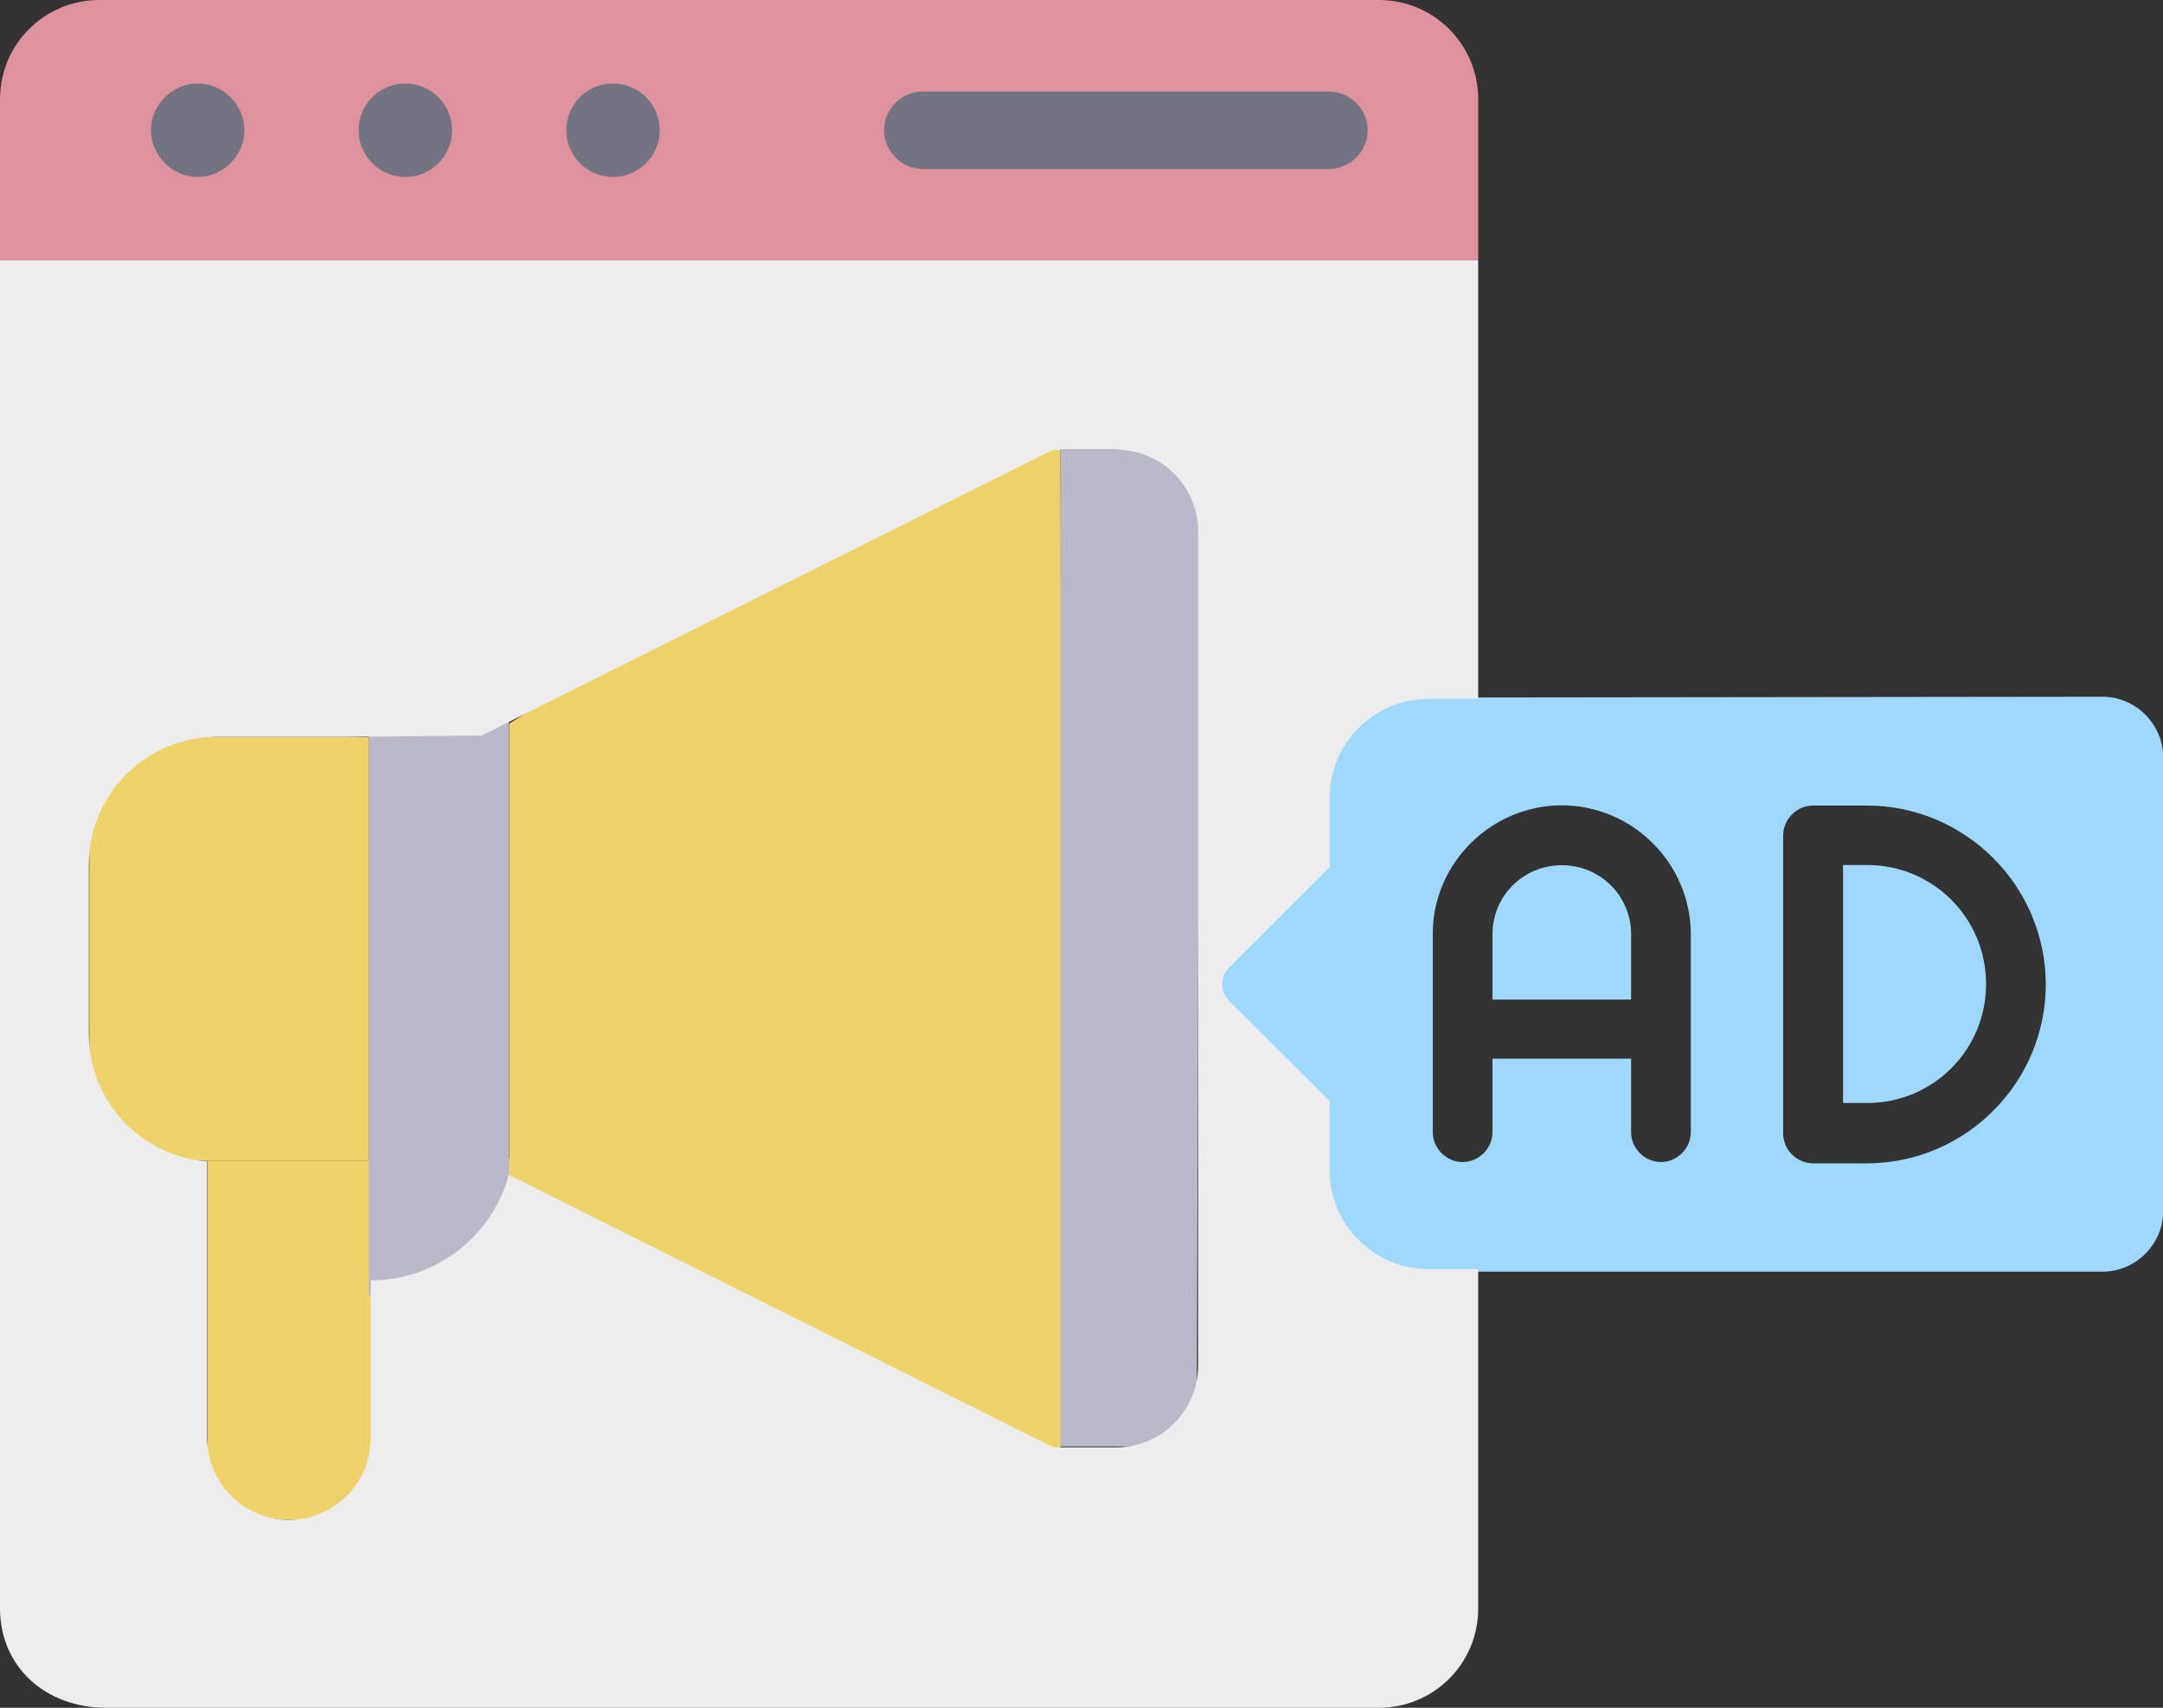 <?xml version="1.0" encoding="UTF-8"?>
<svg id="Layer_2" data-name="Layer 2" xmlns="http://www.w3.org/2000/svg" viewBox="0 0 100 78.95">
  <rect x="0" y="0" width="100" height="78.95" fill="#333333" stroke="none"/>
  <defs>
    <style>
      .cls-1 {
        fill: #f0d26b;
      }

      .cls-1, .cls-2, .cls-3, .cls-4, .cls-5, .cls-6 {
        fill-rule: evenodd;
      }

      .cls-2, .cls-7 {
        fill: #b9b9ca;
      }

      .cls-3 {
        fill: #9ed9fd;
      }

      .cls-4 {
        fill: #df929d;
      }

      .cls-8, .cls-6 {
        fill: #727581;
      }

      .cls-5 {
        fill: #ededed;
      }
    </style>
  </defs>
  <g id="Web_App_Development" data-name="Web App Development">
    <g>
      <path class="cls-3" d="m85.21,40v10.99h1.11c3.05,0,5.5-2.45,5.5-5.5s-2.45-5.5-5.5-5.5h-1.11Z"/>
      <path class="cls-3" d="m72.2,40c-1.78,0-3.2,1.42-3.2,3.2v3.01h6.41v-3.01c0-1.78-1.42-3.2-3.2-3.2Z"/>
      <path class="cls-3" d="m63.66,32.25c-1.54,0-2.81,1.27-2.81,2.81v4.43c0,.36-.16.71-.4.99l-5.06,5.06,5.06,5.06c.28.28.4.59.4.99v4.39c0,1.54,1.27,2.81,2.81,2.81h33.54c1.54,0,2.81-1.27,2.81-2.81v-20.96c0-1.54-1.27-2.81-2.81-2.81l-33.54.04h0Zm8.54,4.98c3.28,0,5.97,2.69,5.97,5.97v4.35h0v4.79c0,.75-.63,1.38-1.38,1.38s-1.38-.63-1.38-1.38v-3.4h-6.41v3.4c0,.75-.63,1.38-1.38,1.38s-1.38-.63-1.38-1.38v-9.18c0-3.24,2.69-5.93,5.97-5.93h0Zm10.24,15.15v-13.76c0-.75.63-1.38,1.38-1.38h2.49c4.55,0,8.27,3.72,8.27,8.27s-3.72,8.27-8.27,8.27h-2.49c-.75,0-1.38-.63-1.38-1.38Z"/>
      <path class="cls-2" d="m49.02,20.79l-.14,46.08h3.22c1.75.02,3.22-.74,3.23-1.64l.13-42.76c0-.9-1.47-1.66-3.22-1.67h-3.22Z"/>
      <rect class="cls-7" x="17.05" y="32.21" width="6.48" height="22.11"/>
      <path class="cls-1" d="m4.13,38.8v10.18c0,2.58,2.48,4.69,5.52,4.69h7.4v-19.59h-7.4c-3.03.04-5.52,2.15-5.52,4.73Z"/>
      <path class="cls-1" d="m9.6,53.67v14.85c0,.95,1.81,1.74,3.96,1.74s3.96-.8,3.96-1.74v-14.85h-7.92Z"/>
      <path class="cls-2" d="m17.05,53.57v6.31c3.25,0,5.92-2.7,6.76-6.31h-6.76Z"/>
      <polygon class="cls-1" points="49.02 17.56 23.54 33.45 23.54 54.42 49.02 70.26 49.02 17.56"/>
      <path class="cls-4" d="m0,4.59v7.45h68.34v-7.45c0-2.54-2.05-4.59-4.59-4.59H4.59C2.05,0,0,2.05,0,4.59h0Z"/>
      <circle class="cls-8" cx="18.74" cy="6.02" r="2.16"/>
      <circle class="cls-8" cx="28.34" cy="6.02" r="2.16"/>
      <path class="cls-6" d="m6.98,6.02c0,1.18.98,2.16,2.16,2.16s2.16-.98,2.16-2.16-.98-2.16-2.16-2.16-2.16.98-2.16,2.16Z"/>
      <path class="cls-6" d="m42.66,4.23c-.98,0-1.79.81-1.79,1.79s.81,1.79,1.79,1.79h18.78c.98,0,1.79-.81,1.79-1.79s-.81-1.79-1.79-1.79h-18.78Z"/>
      <path class="cls-5" d="m68.34,12.04H0v62.32C0,77.03,2.08,78.95,4.91,78.95h58.84c2.54,0,4.59-2.05,4.59-4.59v-15.69h-2.28c-2.54,0-4.59-2.05-4.59-4.59v-3.19l-4.62-4.59c-.46-.46-.46-1.17,0-1.59l4.62-4.62v-3.19c0-2.54,2.05-4.59,4.59-4.59h2.28V12.04h0Zm-46.08,21.97l26.23-13.12c.07-.03.1-.07.16-.07h.03c.1-.03.2-.03.29-.03h2.64c2.08,0,3.78,1.69,3.78,3.78v38.56c0,2.08-1.69,3.78-3.78,3.78h-2.86c-.07-.03-.13-.03-.2-.07l-25.03-12.53c-.75,2.8-3.32,4.88-6.38,4.88v7.29c0,2.08-1.69,3.78-3.78,3.78s-3.78-1.69-3.78-3.78v-12.79c-3.06-.23-5.47-2.77-5.47-5.89v-7.84c0-3.25,2.64-5.89,5.89-5.89h5.99l6.25-.07Z"/>
    </g>
  </g>
</svg>